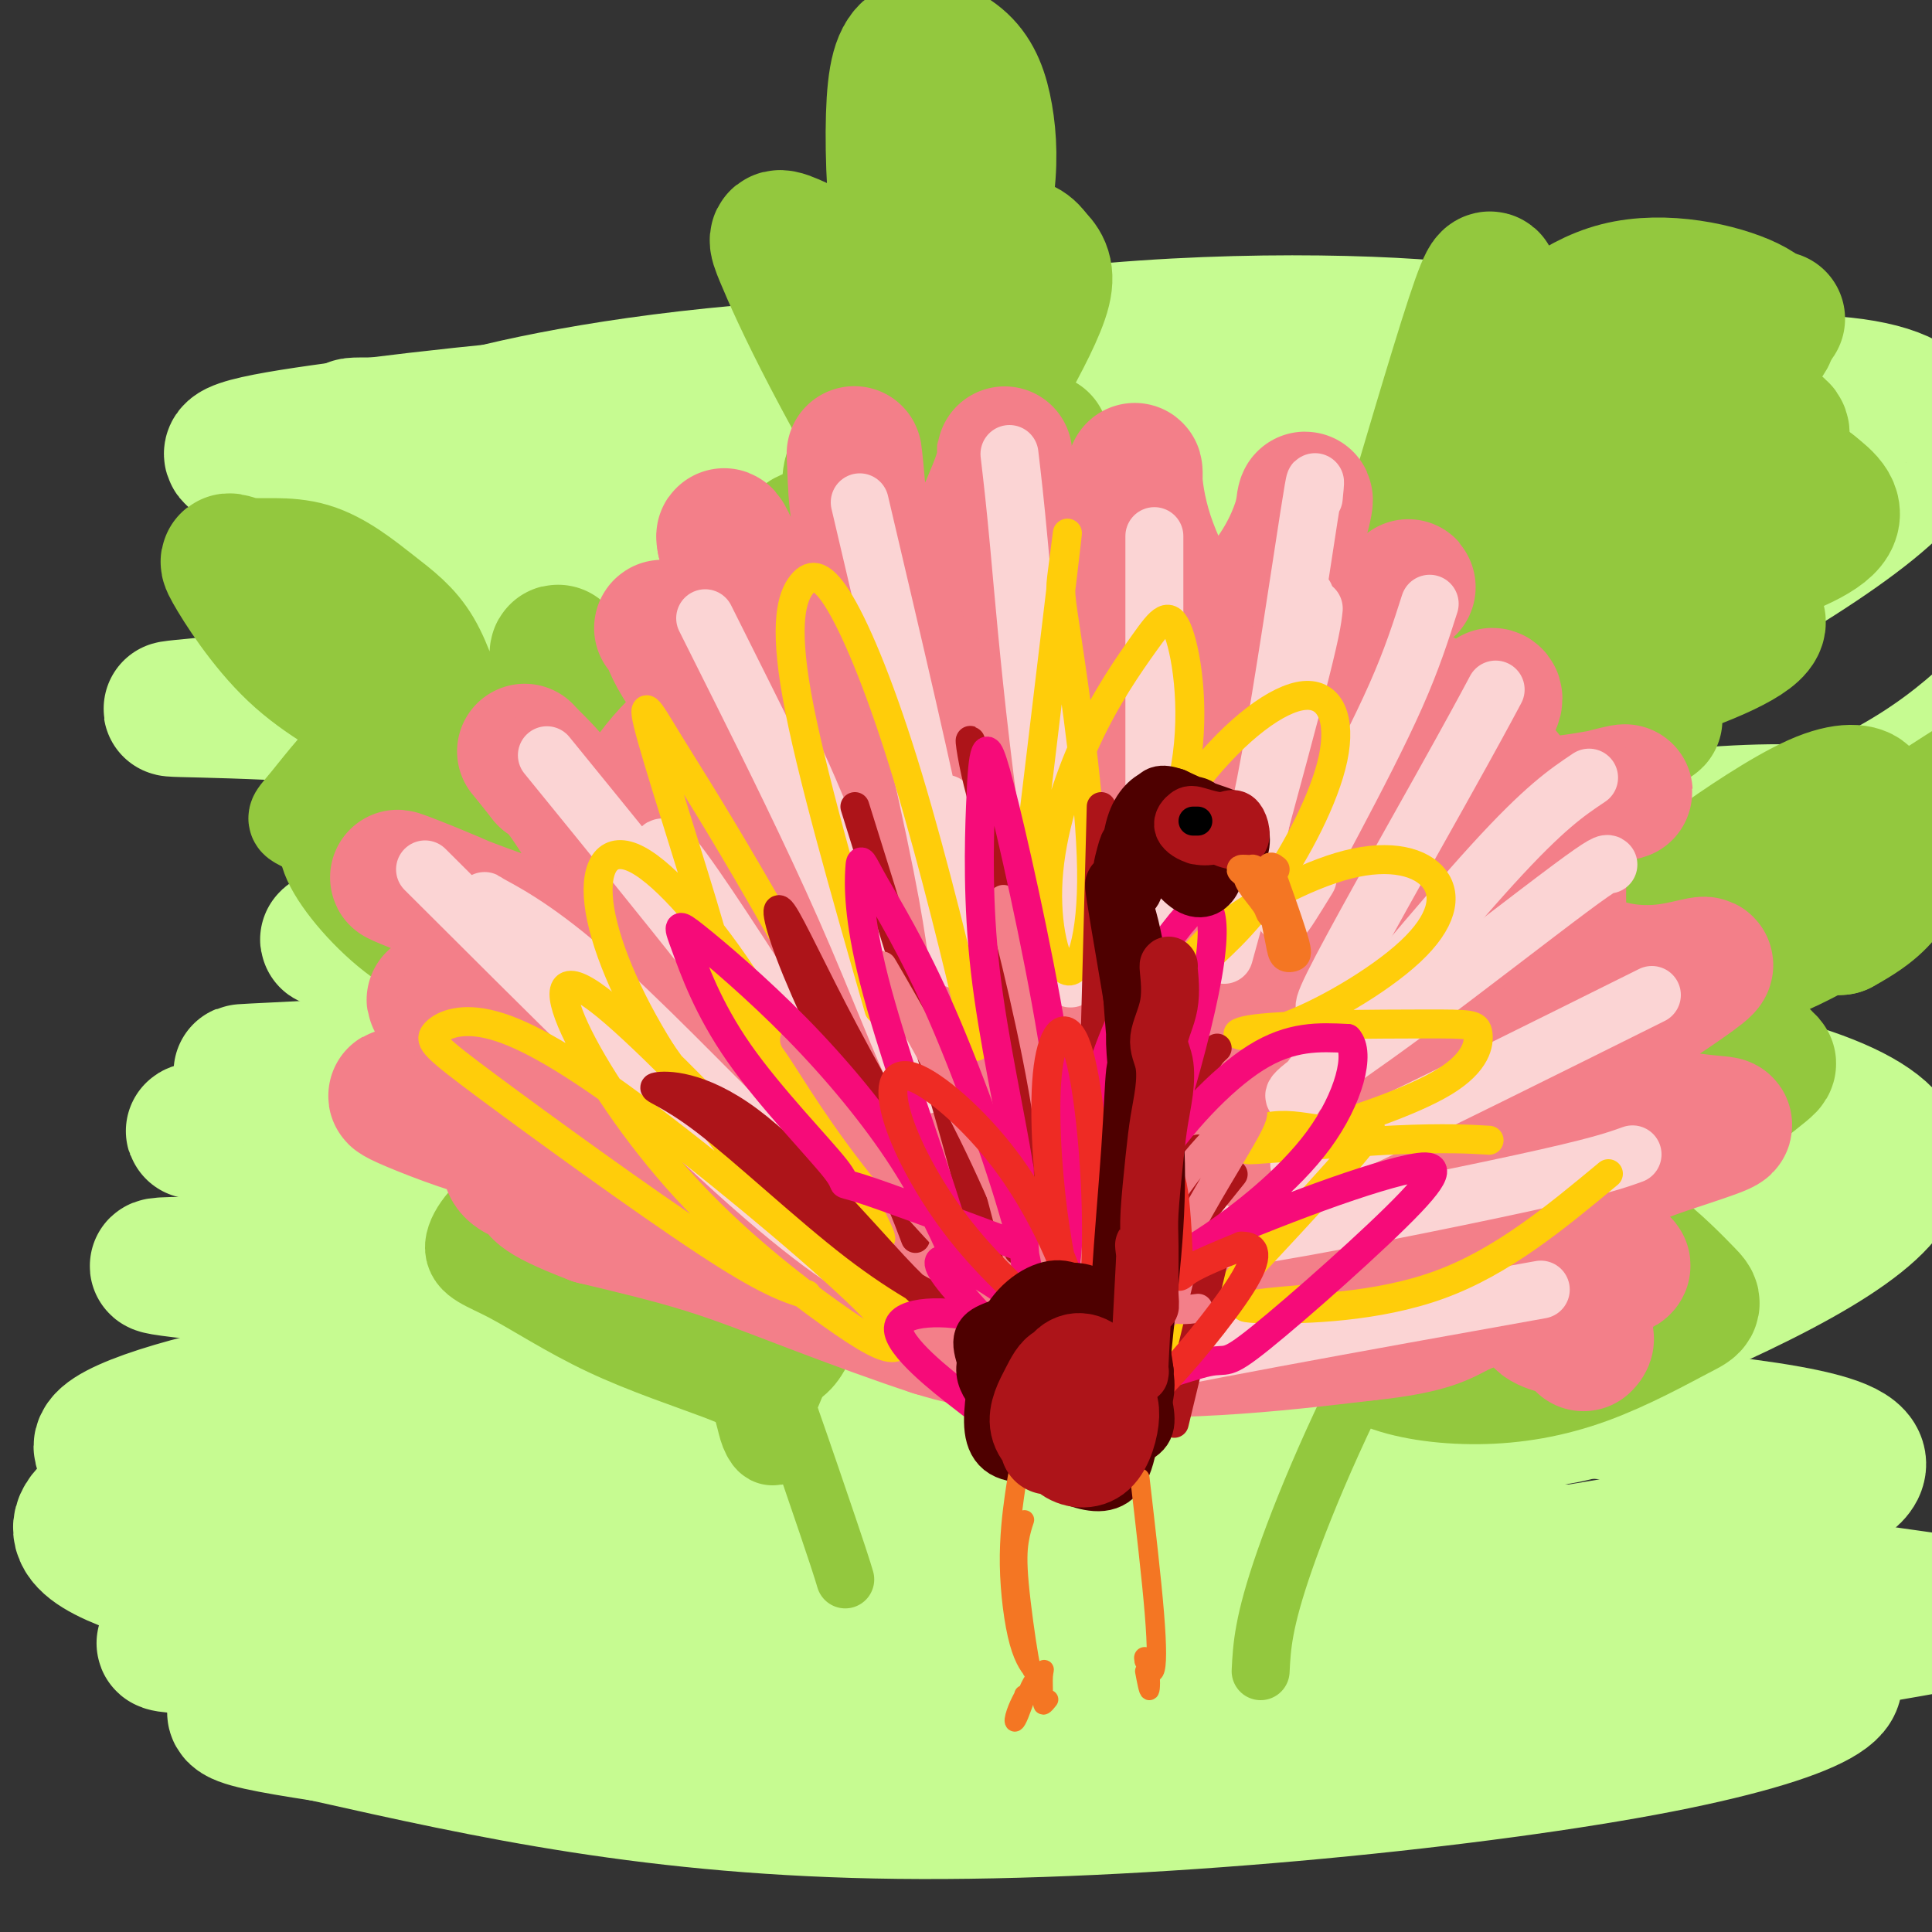 <svg viewBox='0 0 400 400' version='1.1' xmlns='http://www.w3.org/2000/svg' xmlns:xlink='http://www.w3.org/1999/xlink'><rect x="0" y="0" width="400" height="400" fill="#333333" stroke="none"/><g fill='none' stroke='rgb(198,251,145)' stroke-width='28' stroke-linecap='round' stroke-linejoin='round'><path d='M97,292c20.917,1.532 41.834,3.064 78,4c36.166,0.936 87.581,1.277 118,0c30.419,-1.277 39.841,-4.173 39,-7c-0.841,-2.827 -11.945,-5.586 -50,-12c-38.055,-6.414 -103.060,-16.481 -145,-22c-41.940,-5.519 -60.813,-6.488 -57,-6c3.813,0.488 30.313,2.433 66,5c35.687,2.567 80.563,5.756 117,4c36.437,-1.756 64.437,-8.458 69,-13c4.563,-4.542 -14.310,-6.923 -56,-13c-41.690,-6.077 -106.195,-15.850 -142,-21c-35.805,-5.150 -42.909,-5.675 -39,-5c3.909,0.675 18.831,2.552 54,-2c35.169,-4.552 90.584,-15.533 127,-21c36.416,-5.467 53.833,-5.419 46,-6c-7.833,-0.581 -40.917,-1.790 -74,-3'/><path d='M248,174c-32.450,-3.186 -76.574,-9.653 -107,-13c-30.426,-3.347 -47.153,-3.576 -47,-5c0.153,-1.424 17.186,-4.043 54,-8c36.814,-3.957 93.408,-9.251 125,-13c31.592,-3.749 38.181,-5.954 38,-8c-0.181,-2.046 -7.131,-3.932 -39,-11c-31.869,-7.068 -88.657,-19.317 -126,-24c-37.343,-4.683 -55.242,-1.799 -55,-3c0.242,-1.201 18.625,-6.488 46,-10c27.375,-3.512 63.741,-5.250 100,-3c36.259,2.250 72.412,8.488 92,11c19.588,2.512 22.611,1.297 -1,2c-23.611,0.703 -73.854,3.322 -116,4c-42.146,0.678 -76.193,-0.587 -102,-2c-25.807,-1.413 -43.373,-2.975 -35,-3c8.373,-0.025 42.687,1.488 77,3'/><path d='M152,91c33.470,2.098 78.644,5.842 117,9c38.356,3.158 69.894,5.728 79,8c9.106,2.272 -4.221,4.246 -44,9c-39.779,4.754 -106.009,12.288 -158,18c-51.991,5.712 -89.743,9.602 -104,11c-14.257,1.398 -5.018,0.305 24,2c29.018,1.695 77.816,6.177 125,9c47.184,2.823 92.754,3.985 121,7c28.246,3.015 39.167,7.881 32,15c-7.167,7.119 -32.422,16.491 -81,24c-48.578,7.509 -120.479,13.156 -163,16c-42.521,2.844 -55.662,2.883 -48,3c7.662,0.117 36.126,0.310 73,4c36.874,3.690 82.158,10.878 132,13c49.842,2.122 104.240,-0.822 121,1c16.760,1.822 -4.120,8.411 -25,15'/><path d='M353,255c-23.183,4.192 -68.642,7.172 -127,8c-58.358,0.828 -129.616,-0.496 -165,-1c-35.384,-0.504 -34.893,-0.189 -14,2c20.893,2.189 62.187,6.252 108,11c45.813,4.748 96.146,10.180 139,14c42.854,3.820 78.230,6.026 88,11c9.770,4.974 -6.065,12.716 -48,20c-41.935,7.284 -109.970,14.110 -163,17c-53.030,2.890 -91.054,1.844 -114,2c-22.946,0.156 -30.814,1.516 -14,2c16.814,0.484 58.310,0.094 103,1c44.690,0.906 92.574,3.107 135,3c42.426,-0.107 79.392,-2.524 93,0c13.608,2.524 3.856,9.987 -34,17c-37.856,7.013 -103.816,13.575 -154,13c-50.184,-0.575 -84.592,-8.288 -119,-16'/><path d='M67,359c-23.636,-3.612 -23.227,-4.643 -6,-9c17.227,-4.357 51.272,-12.042 90,-20c38.728,-7.958 82.140,-16.191 112,-26c29.860,-9.809 46.170,-21.196 39,-31c-7.170,-9.804 -37.819,-18.026 -83,-25c-45.181,-6.974 -104.894,-12.701 -140,-14c-35.106,-1.299 -45.604,1.830 -35,-1c10.604,-2.830 42.310,-11.618 75,-17c32.690,-5.382 66.362,-7.357 84,-10c17.638,-2.643 19.240,-5.955 5,-8c-14.240,-2.045 -44.321,-2.824 -72,-3c-27.679,-0.176 -52.955,0.251 -63,0c-10.045,-0.251 -4.857,-1.181 11,-2c15.857,-0.819 42.385,-1.528 73,-8c30.615,-6.472 65.319,-18.706 73,-25c7.681,-6.294 -11.659,-6.647 -31,-7'/><path d='M199,153c-22.742,2.791 -64.096,13.268 -90,20c-25.904,6.732 -36.356,9.719 -32,11c4.356,1.281 23.522,0.854 46,-4c22.478,-4.854 48.270,-14.136 68,-23c19.730,-8.864 33.398,-17.309 30,-24c-3.398,-6.691 -23.863,-11.627 -45,-14c-21.137,-2.373 -42.946,-2.184 -62,-2c-19.054,0.184 -35.352,0.363 -39,2c-3.648,1.637 5.354,4.734 26,3c20.646,-1.734 52.936,-8.298 71,-12c18.064,-3.702 21.902,-4.544 13,-5c-8.902,-0.456 -30.546,-0.528 -51,3c-20.454,3.528 -39.720,10.657 -52,16c-12.280,5.343 -17.575,8.900 -10,11c7.575,2.100 28.022,2.743 47,3c18.978,0.257 36.489,0.129 54,0'/><path d='M173,138c17.585,3.267 11.048,9.936 0,19c-11.048,9.064 -26.608,20.524 -48,36c-21.392,15.476 -48.617,34.970 -63,52c-14.383,17.030 -15.925,31.597 -1,38c14.925,6.403 46.316,4.643 72,1c25.684,-3.643 45.659,-9.170 50,-10c4.341,-0.830 -6.953,3.037 -28,5c-21.047,1.963 -51.846,2.024 -78,5c-26.154,2.976 -47.662,8.869 -54,13c-6.338,4.131 2.493,6.502 20,9c17.507,2.498 43.689,5.125 72,2c28.311,-3.125 58.752,-12.000 71,-15c12.248,-3.000 6.304,-0.124 -18,1c-24.304,1.124 -66.966,0.495 -98,4c-31.034,3.505 -50.438,11.144 -53,17c-2.562,5.856 11.719,9.928 26,14'/><path d='M43,329c26.331,3.487 79.157,5.204 122,1c42.843,-4.204 75.703,-14.330 92,-19c16.297,-4.670 16.032,-3.886 -4,-2c-20.032,1.886 -59.832,4.873 -91,11c-31.168,6.127 -53.705,15.395 -66,22c-12.295,6.605 -14.349,10.548 28,11c42.349,0.452 129.100,-2.585 183,-6c53.900,-3.415 74.950,-7.207 96,-11'/><path d='M397,331c8.693,1.236 17.387,2.472 0,0c-17.387,-2.472 -60.854,-8.653 -95,-12c-34.146,-3.347 -58.971,-3.859 -63,-6c-4.029,-2.141 12.736,-5.909 38,-14c25.264,-8.091 59.025,-20.505 83,-32c23.975,-11.495 38.164,-22.070 31,-31c-7.164,-8.930 -35.680,-16.213 -69,-18c-33.320,-1.787 -71.444,1.924 -87,4c-15.556,2.076 -8.544,2.519 17,-2c25.544,-4.519 69.620,-13.998 99,-23c29.380,-9.002 44.064,-17.526 42,-23c-2.064,-5.474 -20.876,-7.898 -52,-4c-31.124,3.898 -74.559,14.117 -96,22c-21.441,7.883 -20.888,13.430 6,10c26.888,-3.430 80.111,-15.837 112,-27c31.889,-11.163 42.445,-21.081 53,-31'/><path d='M350,135c8.505,-2.553 17.011,-5.105 0,0c-17.011,5.105 -59.538,17.868 -80,26c-20.462,8.132 -18.858,11.632 0,5c18.858,-6.632 54.968,-23.396 83,-39c28.032,-15.604 47.984,-30.049 46,-39c-1.984,-8.951 -25.904,-12.410 -71,-4c-45.096,8.410 -111.368,28.687 -137,37c-25.632,8.313 -10.624,4.661 7,1c17.624,-3.661 37.865,-7.330 71,-13c33.135,-5.670 79.163,-13.341 100,-17c20.837,-3.659 16.482,-3.308 -8,-3c-24.482,0.308 -69.090,0.572 -111,3c-41.910,2.428 -81.122,7.021 -117,8c-35.878,0.979 -68.421,-1.655 -80,-4c-11.579,-2.345 -2.194,-4.401 17,-7c19.194,-2.599 48.198,-5.743 85,-8c36.802,-2.257 81.401,-3.629 126,-5'/><path d='M281,76c28.807,-2.114 37.824,-4.898 25,-7c-12.824,-2.102 -47.490,-3.521 -82,0c-34.510,3.521 -68.863,11.982 -97,19c-28.137,7.018 -50.057,12.593 -48,15c2.057,2.407 28.090,1.648 60,-1c31.910,-2.648 69.698,-7.184 103,-10c33.302,-2.816 62.120,-3.912 68,-3c5.880,0.912 -11.177,3.832 -18,5c-6.823,1.168 -3.411,0.584 0,0'/></g>
<g fill='none' stroke='rgb(147,200,62)' stroke-width='12' stroke-linecap='round' stroke-linejoin='round'><path d='M261,346c0.250,-5.048 0.500,-10.095 5,-23c4.500,-12.905 13.250,-33.667 26,-56c12.750,-22.333 29.500,-46.238 52,-67c22.500,-20.762 50.750,-38.381 79,-56'/><path d='M175,327c-0.628,-2.115 -1.257,-4.230 -7,-21c-5.743,-16.770 -16.601,-48.196 -29,-76c-12.399,-27.804 -26.338,-51.986 -42,-68c-15.662,-16.014 -33.046,-23.861 -40,-27c-6.954,-3.139 -3.477,-1.569 0,0'/><path d='M217,249c-6.506,-31.667 -13.012,-63.333 -16,-90c-2.988,-26.667 -2.458,-48.333 -2,-70c0.458,-21.667 0.845,-43.333 1,-52c0.155,-8.667 0.077,-4.333 0,0'/><path d='M252,234c8.655,-22.435 17.310,-44.869 31,-66c13.690,-21.131 32.417,-40.958 48,-53c15.583,-12.042 28.024,-16.298 33,-18c4.976,-1.702 2.488,-0.851 0,0'/></g>
<g fill='none' stroke='rgb(147,200,62)' stroke-width='20' stroke-linecap='round' stroke-linejoin='round'><path d='M162,283c0.000,0.000 0.000,0.000 0,0c0.000,0.000 0.000,0.000 0,0'/><path d='M162,283c-1.265,3.060 -2.530,6.120 -3,7c-0.470,0.880 -0.145,-0.421 0,-1c0.145,-0.579 0.110,-0.435 -1,-1c-1.110,-0.565 -3.293,-1.840 -9,-4c-5.707,-2.160 -14.936,-5.204 -23,-9c-8.064,-3.796 -14.963,-8.345 -20,-11c-5.037,-2.655 -8.211,-3.416 -8,-6c0.211,-2.584 3.807,-6.993 8,-9c4.193,-2.007 8.982,-1.614 13,-2c4.018,-0.386 7.265,-1.553 9,-2c1.735,-0.447 1.957,-0.175 0,-1c-1.957,-0.825 -6.093,-2.749 -11,-5c-4.907,-2.251 -10.583,-4.830 -16,-7c-5.417,-2.170 -10.574,-3.930 -12,-6c-1.426,-2.070 0.878,-4.448 4,-7c3.122,-2.552 7.061,-5.276 11,-8'/><path d='M104,211c4.511,-3.264 8.289,-3.923 8,-5c-0.289,-1.077 -4.645,-2.570 -10,-4c-5.355,-1.430 -11.711,-2.797 -18,-7c-6.289,-4.203 -12.513,-11.243 -15,-16c-2.487,-4.757 -1.238,-7.230 1,-9c2.238,-1.770 5.464,-2.836 8,-4c2.536,-1.164 4.382,-2.425 6,-2c1.618,0.425 3.009,2.535 6,6c2.991,3.465 7.583,8.284 16,22c8.417,13.716 20.660,36.328 30,54c9.340,17.672 15.777,30.402 19,38c3.223,7.598 3.231,10.064 4,12c0.769,1.936 2.299,3.344 0,-4c-2.299,-7.344 -8.427,-23.439 -16,-42c-7.573,-18.561 -16.592,-39.589 -23,-52c-6.408,-12.411 -10.204,-16.206 -14,-20'/><path d='M106,178c-2.442,-4.210 -1.546,-4.736 0,-1c1.546,3.736 3.742,11.733 8,24c4.258,12.267 10.578,28.804 15,39c4.422,10.196 6.947,14.050 8,15c1.053,0.950 0.634,-1.006 -4,-9c-4.634,-7.994 -13.483,-22.027 -18,-30c-4.517,-7.973 -4.704,-9.885 -5,-9c-0.296,0.885 -0.703,4.569 4,14c4.703,9.431 14.514,24.611 20,33c5.486,8.389 6.645,9.988 7,11c0.355,1.012 -0.095,1.438 -2,-1c-1.905,-2.438 -5.265,-7.739 -8,-11c-2.735,-3.261 -4.847,-4.482 -6,-6c-1.153,-1.518 -1.349,-3.332 -1,-1c0.349,2.332 1.243,8.809 2,14c0.757,5.191 1.379,9.095 2,13'/><path d='M128,273c0.690,2.165 0.914,-5.421 0,-16c-0.914,-10.579 -2.968,-24.150 -5,-34c-2.032,-9.850 -4.044,-15.979 -6,-21c-1.956,-5.021 -3.858,-8.933 -7,-12c-3.142,-3.067 -7.526,-5.288 -12,-7c-4.474,-1.712 -9.040,-2.917 -12,-4c-2.960,-1.083 -4.316,-2.046 -7,-3c-2.684,-0.954 -6.697,-1.899 -10,-3c-3.303,-1.101 -5.896,-2.358 -7,-3c-1.104,-0.642 -0.719,-0.669 2,-4c2.719,-3.331 7.771,-9.966 12,-13c4.229,-3.034 7.636,-2.468 12,1c4.364,3.468 9.685,9.837 13,16c3.315,6.163 4.623,12.121 5,13c0.377,0.879 -0.178,-3.320 0,-10c0.178,-6.680 1.089,-15.840 2,-25'/><path d='M108,148c1.204,-7.836 3.214,-9.927 7,-10c3.786,-0.073 9.348,1.872 14,5c4.652,3.128 8.394,7.437 10,18c1.606,10.563 1.075,27.379 0,36c-1.075,8.621 -2.693,9.048 -4,8c-1.307,-1.048 -2.303,-3.572 0,-10c2.303,-6.428 7.904,-16.760 14,-21c6.096,-4.240 12.686,-2.388 16,5c3.314,7.388 3.353,20.313 1,34c-2.353,13.687 -7.098,28.137 -11,36c-3.902,7.863 -6.961,9.140 -6,5c0.961,-4.140 5.943,-13.698 10,-18c4.057,-4.302 7.191,-3.349 9,5c1.809,8.349 2.295,24.094 0,33c-2.295,8.906 -7.370,10.973 -12,5c-4.630,-5.973 -8.815,-19.987 -13,-34'/><path d='M143,245c-4.259,-16.583 -8.405,-41.040 -11,-55c-2.595,-13.960 -3.637,-17.424 -5,-21c-1.363,-3.576 -3.046,-7.263 -3,-5c0.046,2.263 1.820,10.476 4,19c2.180,8.524 4.767,17.360 6,20c1.233,2.640 1.111,-0.915 1,-6c-0.111,-5.085 -0.211,-11.699 -1,-21c-0.789,-9.301 -2.265,-21.289 -3,-23c-0.735,-1.711 -0.727,6.855 3,22c3.727,15.145 11.174,36.870 16,48c4.826,11.130 7.032,11.665 9,10c1.968,-1.665 3.699,-5.529 4,-11c0.301,-5.471 -0.826,-12.549 -1,-19c-0.174,-6.451 0.607,-12.275 1,-12c0.393,0.275 0.398,6.650 0,14c-0.398,7.350 -1.199,15.675 -2,24'/><path d='M161,229c-0.760,8.192 -1.660,9.673 -3,7c-1.340,-2.673 -3.119,-9.498 -4,-16c-0.881,-6.502 -0.865,-12.681 -1,-15c-0.135,-2.319 -0.421,-0.778 0,-1c0.421,-0.222 1.549,-2.206 2,-3c0.451,-0.794 0.226,-0.397 0,0'/></g>
<g fill='none' stroke='rgb(147,200,62)' stroke-width='28' stroke-linecap='round' stroke-linejoin='round'><path d='M203,187c10.821,-17.858 21.642,-35.716 27,-46c5.358,-10.284 5.254,-12.996 4,-15c-1.254,-2.004 -3.657,-3.302 -7,-4c-3.343,-0.698 -7.625,-0.797 -11,0c-3.375,0.797 -5.842,2.491 -7,3c-1.158,0.509 -1.005,-0.167 -1,-2c0.005,-1.833 -0.138,-4.823 0,-7c0.138,-2.177 0.556,-3.540 2,-8c1.444,-4.460 3.915,-12.018 5,-15c1.085,-2.982 0.786,-1.390 -1,-1c-1.786,0.390 -5.057,-0.422 -8,0c-2.943,0.422 -5.556,2.077 -7,3c-1.444,0.923 -1.717,1.113 0,-2c1.717,-3.113 5.424,-9.531 9,-16c3.576,-6.469 7.022,-12.991 8,-17c0.978,-4.009 -0.511,-5.504 -2,-7'/><path d='M214,53c-1.143,-1.806 -3.001,-2.821 -6,-2c-2.999,0.821 -7.139,3.477 -9,6c-1.861,2.523 -1.443,4.914 0,2c1.443,-2.914 3.909,-11.131 5,-18c1.091,-6.869 0.805,-12.388 0,-17c-0.805,-4.612 -2.131,-8.316 -5,-11c-2.869,-2.684 -7.281,-4.346 -10,-3c-2.719,1.346 -3.745,5.702 -4,14c-0.255,8.298 0.261,20.537 2,29c1.739,8.463 4.702,13.149 6,15c1.298,1.851 0.929,0.868 -1,-1c-1.929,-1.868 -5.420,-4.619 -11,-8c-5.580,-3.381 -13.248,-7.391 -17,-9c-3.752,-1.609 -3.587,-0.818 -2,3c1.587,3.818 4.596,10.662 10,21c5.404,10.338 13.202,24.169 21,38'/><path d='M193,112c7.319,11.051 10.116,9.177 10,8c-0.116,-1.177 -3.144,-1.658 -8,-3c-4.856,-1.342 -11.539,-3.544 -17,-5c-5.461,-1.456 -9.699,-2.164 -12,0c-2.301,2.164 -2.664,7.202 2,17c4.664,9.798 14.355,24.355 21,32c6.645,7.645 10.243,8.376 12,9c1.757,0.624 1.674,1.139 -2,-2c-3.674,-3.139 -10.939,-9.932 -14,-10c-3.061,-0.068 -1.919,6.591 1,13c2.919,6.409 7.615,12.570 11,14c3.385,1.430 5.460,-1.871 7,-10c1.540,-8.129 2.547,-21.086 3,-37c0.453,-15.914 0.353,-34.785 -1,-47c-1.353,-12.215 -3.958,-17.776 -5,-16c-1.042,1.776 -0.521,10.888 0,20'/><path d='M201,95c0.091,10.389 0.319,26.360 1,36c0.681,9.640 1.816,12.948 2,13c0.184,0.052 -0.582,-3.154 -4,-10c-3.418,-6.846 -9.487,-17.333 -14,-25c-4.513,-7.667 -7.472,-12.516 -9,-12c-1.528,0.516 -1.627,6.396 1,14c2.627,7.604 7.980,16.931 13,24c5.020,7.069 9.707,11.880 11,13c1.293,1.120 -0.808,-1.452 -4,-4c-3.192,-2.548 -7.475,-5.070 -8,-6c-0.525,-0.930 2.707,-0.266 4,0c1.293,0.266 0.646,0.133 0,0'/><path d='M286,152c-0.633,4.053 -1.266,8.106 0,0c1.266,-8.106 4.433,-28.372 5,-35c0.567,-6.628 -1.464,0.381 1,-8c2.464,-8.381 9.423,-32.150 13,-43c3.577,-10.850 3.772,-8.779 4,-6c0.228,2.779 0.490,6.266 0,16c-0.490,9.734 -1.731,25.717 -3,37c-1.269,11.283 -2.565,17.868 -3,19c-0.435,1.132 -0.010,-3.188 3,-13c3.010,-9.812 8.603,-25.116 13,-33c4.397,-7.884 7.598,-8.349 9,-8c1.402,0.349 1.007,1.510 0,9c-1.007,7.490 -2.624,21.307 -3,28c-0.376,6.693 0.490,6.260 7,-2c6.510,-8.260 18.662,-24.348 26,-34c7.338,-9.652 9.860,-12.868 10,-13c0.140,-0.132 -2.103,2.819 -10,10c-7.897,7.181 -21.449,18.590 -35,30'/><path d='M323,106c-15.370,14.541 -31.294,30.894 -40,40c-8.706,9.106 -10.193,10.966 -9,11c1.193,0.034 5.066,-1.758 16,-3c10.934,-1.242 28.927,-1.935 40,-3c11.073,-1.065 15.224,-2.502 11,-2c-4.224,0.502 -16.823,2.942 -28,4c-11.177,1.058 -20.933,0.733 -26,1c-5.067,0.267 -5.444,1.126 5,-1c10.444,-2.126 31.708,-7.238 47,-12c15.292,-4.762 24.613,-9.175 25,-12c0.387,-2.825 -8.161,-4.063 -19,-5c-10.839,-0.937 -23.971,-1.574 -29,-2c-5.029,-0.426 -1.956,-0.640 6,-1c7.956,-0.360 20.796,-0.866 32,-3c11.204,-2.134 20.773,-5.895 24,-9c3.227,-3.105 0.114,-5.552 -3,-8'/><path d='M375,101c-2.718,-1.839 -8.014,-2.437 -11,-2c-2.986,0.437 -3.661,1.908 -3,3c0.661,1.092 2.657,1.804 4,0c1.343,-1.804 2.032,-6.123 3,-9c0.968,-2.877 2.213,-4.310 -2,-5c-4.213,-0.690 -13.886,-0.636 -19,0c-5.114,0.636 -5.669,1.852 -5,1c0.669,-0.852 2.562,-3.774 7,-7c4.438,-3.226 11.421,-6.757 15,-10c3.579,-3.243 3.753,-6.199 -2,-9c-5.753,-2.801 -17.434,-5.446 -27,-3c-9.566,2.446 -17.019,9.985 -20,13c-2.981,3.015 -1.491,1.508 0,0'/><path d='M280,277c-0.307,-1.405 -0.613,-2.810 -1,-9c-0.387,-6.190 -0.853,-17.165 -1,-23c-0.147,-5.835 0.025,-6.529 0,-10c-0.025,-3.471 -0.247,-9.720 1,-16c1.247,-6.280 3.963,-12.593 6,-16c2.037,-3.407 3.397,-3.908 4,-4c0.603,-0.092 0.450,0.226 1,6c0.550,5.774 1.803,17.004 2,24c0.197,6.996 -0.661,9.759 0,9c0.661,-0.759 2.839,-5.039 5,-12c2.161,-6.961 4.303,-16.602 9,-25c4.697,-8.398 11.950,-15.555 16,-18c4.050,-2.445 4.897,-0.180 5,4c0.103,4.180 -0.540,10.275 -2,16c-1.460,5.725 -3.739,11.080 -4,11c-0.261,-0.080 1.497,-5.594 3,-9c1.503,-3.406 2.752,-4.703 4,-6'/><path d='M328,199c0.446,0.590 -1.940,9.564 -6,17c-4.060,7.436 -9.794,13.332 -17,21c-7.206,7.668 -15.884,17.108 -21,23c-5.116,5.892 -6.670,8.238 -7,10c-0.330,1.762 0.563,2.941 2,5c1.437,2.059 3.419,4.997 8,7c4.581,2.003 11.762,3.070 19,3c7.238,-0.070 14.535,-1.276 22,-4c7.465,-2.724 15.100,-6.964 19,-9c3.900,-2.036 4.065,-1.866 2,-4c-2.065,-2.134 -6.359,-6.571 -11,-10c-4.641,-3.429 -9.630,-5.850 -15,-7c-5.370,-1.150 -11.120,-1.030 -14,-1c-2.880,0.030 -2.891,-0.030 -2,0c0.891,0.030 2.683,0.152 7,-1c4.317,-1.152 11.158,-3.576 18,-6'/><path d='M332,243c6.037,-2.211 9.630,-4.239 15,-8c5.370,-3.761 12.517,-9.257 16,-12c3.483,-2.743 3.301,-2.734 3,-3c-0.301,-0.266 -0.722,-0.806 -1,-1c-0.278,-0.194 -0.411,-0.041 -2,0c-1.589,0.041 -4.632,-0.028 -6,0c-1.368,0.028 -1.061,0.155 -1,0c0.061,-0.155 -0.125,-0.591 -1,-1c-0.875,-0.409 -2.441,-0.790 -5,-1c-2.559,-0.210 -6.111,-0.250 -9,0c-2.889,0.250 -5.115,0.789 -6,1c-0.885,0.211 -0.431,0.095 0,0c0.431,-0.095 0.837,-0.170 1,0c0.163,0.170 0.081,0.585 0,1'/><path d='M336,219c-4.634,0.149 -1.220,1.023 -4,8c-2.780,6.977 -11.753,20.057 -17,28c-5.247,7.943 -6.768,10.748 -7,12c-0.232,1.252 0.826,0.950 3,-1c2.174,-1.950 5.464,-5.547 8,-8c2.536,-2.453 4.319,-3.762 3,-5c-1.319,-1.238 -5.740,-2.404 -11,-2c-5.260,0.404 -11.359,2.378 -14,3c-2.641,0.622 -1.824,-0.107 0,-3c1.824,-2.893 4.655,-7.948 13,-16c8.345,-8.052 22.206,-19.099 33,-26c10.794,-6.901 18.522,-9.654 24,-12c5.478,-2.346 8.706,-4.286 10,-5c1.294,-0.714 0.656,-0.204 1,0c0.344,0.204 1.672,0.102 3,0'/><path d='M381,192c7.822,-4.244 8.378,-6.356 11,-9c2.622,-2.644 7.311,-5.822 12,-9'/><path d='M394,170c2.033,-0.363 4.066,-0.727 0,0c-4.066,0.727 -14.231,2.543 -22,5c-7.769,2.457 -13.141,5.553 -16,8c-2.859,2.447 -3.205,4.245 -1,4c2.205,-0.245 6.960,-2.533 12,-6c5.040,-3.467 10.366,-8.113 14,-11c3.634,-2.887 5.576,-4.017 5,-5c-0.576,-0.983 -3.670,-1.820 -10,1c-6.330,2.820 -15.897,9.298 -21,13c-5.103,3.702 -5.744,4.629 -6,5c-0.256,0.371 -0.128,0.185 0,0'/><path d='M150,199c-1.660,-10.034 -3.320,-20.069 -4,-26c-0.680,-5.931 -0.380,-7.760 0,-9c0.380,-1.240 0.841,-1.891 0,0c-0.841,1.891 -2.982,6.325 -5,11c-2.018,4.675 -3.913,9.590 -5,11c-1.087,1.410 -1.366,-0.685 -2,-3c-0.634,-2.315 -1.622,-4.848 -3,-6c-1.378,-1.152 -3.146,-0.921 -5,-2c-1.854,-1.079 -3.793,-3.467 -6,-5c-2.207,-1.533 -4.682,-2.211 -8,-4c-3.318,-1.789 -7.477,-4.689 -11,-7c-3.523,-2.311 -6.408,-4.032 -8,-5c-1.592,-0.968 -1.890,-1.184 -2,-1c-0.110,0.184 -0.031,0.767 0,0c0.031,-0.767 0.016,-2.883 0,-5'/><path d='M91,148c-1.057,-3.455 -2.698,-9.094 -5,-13c-2.302,-3.906 -5.263,-6.079 -9,-9c-3.737,-2.921 -8.248,-6.589 -13,-8c-4.752,-1.411 -9.744,-0.564 -13,-1c-3.256,-0.436 -4.775,-2.156 -3,1c1.775,3.156 6.845,11.187 13,17c6.155,5.813 13.396,9.407 21,14c7.604,4.593 15.572,10.184 23,14c7.428,3.816 14.316,5.858 18,6c3.684,0.142 4.165,-1.616 3,-5c-1.165,-3.384 -3.976,-8.394 -6,-14c-2.024,-5.606 -3.261,-11.809 -4,-14c-0.739,-2.191 -0.982,-0.371 0,3c0.982,3.371 3.187,8.292 6,14c2.813,5.708 6.232,12.202 10,16c3.768,3.798 7.884,4.899 12,6'/><path d='M144,175c2.000,1.000 1.000,0.500 0,0'/></g>
<g fill='none' stroke='rgb(243,127,137)' stroke-width='28' stroke-linecap='round' stroke-linejoin='round'><path d='M214,277c-6.021,-10.040 -12.042,-20.079 -15,-26c-2.958,-5.921 -2.855,-7.723 -5,-14c-2.145,-6.277 -6.540,-17.030 -9,-23c-2.460,-5.970 -2.987,-7.159 -4,-11c-1.013,-3.841 -2.514,-10.336 -4,-15c-1.486,-4.664 -2.959,-7.499 -4,-10c-1.041,-2.501 -1.652,-4.668 -2,-7c-0.348,-2.332 -0.433,-4.830 -1,-7c-0.567,-2.170 -1.618,-4.014 -2,-6c-0.382,-1.986 -0.097,-4.116 0,-6c0.097,-1.884 0.004,-3.522 0,-6c-0.004,-2.478 0.079,-5.797 0,-8c-0.079,-2.203 -0.320,-3.292 0,-6c0.320,-2.708 1.202,-7.037 2,-9c0.798,-1.963 1.514,-1.561 2,-2c0.486,-0.439 0.743,-1.720 1,-3'/><path d='M173,118c1.266,-2.386 1.932,-1.350 2,-1c0.068,0.350 -0.463,0.015 0,0c0.463,-0.015 1.921,0.289 3,1c1.079,0.711 1.780,1.827 3,3c1.220,1.173 2.957,2.403 5,4c2.043,1.597 4.390,3.562 6,5c1.610,1.438 2.484,2.351 4,4c1.516,1.649 3.674,4.036 5,6c1.326,1.964 1.819,3.506 3,7c1.181,3.494 3.049,8.941 4,12c0.951,3.059 0.986,3.731 1,4c0.014,0.269 0.007,0.134 0,0'/><path d='M221,266c-5.711,-9.590 -11.421,-19.179 -15,-26c-3.579,-6.821 -5.025,-10.872 -7,-17c-1.975,-6.128 -4.479,-14.331 -6,-20c-1.521,-5.669 -2.060,-8.804 -3,-13c-0.940,-4.196 -2.280,-9.454 -3,-13c-0.720,-3.546 -0.819,-5.380 -1,-8c-0.181,-2.620 -0.443,-6.028 -1,-8c-0.557,-1.972 -1.408,-2.510 -2,-4c-0.592,-1.490 -0.923,-3.934 -1,-6c-0.077,-2.066 0.102,-3.755 0,-5c-0.102,-1.245 -0.483,-2.045 0,-3c0.483,-0.955 1.831,-2.065 3,-3c1.169,-0.935 2.159,-1.694 3,-2c0.841,-0.306 1.534,-0.159 3,1c1.466,1.159 3.705,3.331 6,8c2.295,4.669 4.648,11.834 7,19'/><path d='M204,166c1.774,5.631 2.710,10.207 4,18c1.290,7.793 2.934,18.803 4,27c1.066,8.197 1.556,13.581 2,21c0.444,7.419 0.844,16.875 1,23c0.156,6.125 0.070,8.920 0,10c-0.070,1.080 -0.123,0.443 0,0c0.123,-0.443 0.421,-0.694 0,-2c-0.421,-1.306 -1.563,-3.668 -2,-5c-0.437,-1.332 -0.170,-1.634 0,-2c0.170,-0.366 0.242,-0.798 0,-1c-0.242,-0.202 -0.797,-0.176 -1,0c-0.203,0.176 -0.054,0.501 0,1c0.054,0.499 0.015,1.173 0,3c-0.015,1.827 -0.004,4.808 0,7c0.004,2.192 0.002,3.596 0,5'/><path d='M212,271c-0.183,2.920 -0.139,2.221 0,2c0.139,-0.221 0.373,0.037 0,0c-0.373,-0.037 -1.355,-0.367 -3,-2c-1.645,-1.633 -3.954,-4.568 -10,-9c-6.046,-4.432 -15.830,-10.359 -23,-16c-7.170,-5.641 -11.728,-10.995 -17,-16c-5.272,-5.005 -11.260,-9.661 -15,-14c-3.740,-4.339 -5.231,-8.361 -7,-12c-1.769,-3.639 -3.814,-6.896 -5,-9c-1.186,-2.104 -1.513,-3.055 -2,-5c-0.487,-1.945 -1.135,-4.883 -2,-7c-0.865,-2.117 -1.947,-3.413 -1,-7c0.947,-3.587 3.924,-9.467 7,-14c3.076,-4.533 6.251,-7.720 10,-11c3.749,-3.280 8.071,-6.651 13,-10c4.929,-3.349 10.464,-6.674 16,-10'/><path d='M173,131c8.261,-5.244 9.414,-2.854 16,-3c6.586,-0.146 18.605,-2.827 28,-4c9.395,-1.173 16.166,-0.836 27,2c10.834,2.836 25.730,8.172 36,12c10.270,3.828 15.915,6.148 23,13c7.085,6.852 15.610,18.237 19,23c3.390,4.763 1.644,2.903 1,6c-0.644,3.097 -0.187,11.151 0,16c0.187,4.849 0.103,6.492 0,7c-0.103,0.508 -0.226,-0.120 -1,0c-0.774,0.120 -2.200,0.989 -4,2c-1.800,1.011 -3.974,2.163 -10,6c-6.026,3.837 -15.904,10.358 -24,16c-8.096,5.642 -14.410,10.404 -25,17c-10.590,6.596 -25.454,15.028 -33,19c-7.546,3.972 -7.773,3.486 -8,3'/><path d='M218,266c-16.023,9.505 -3.580,1.766 -2,-4c1.580,-5.766 -7.704,-9.559 -15,-15c-7.296,-5.441 -12.605,-12.530 -20,-21c-7.395,-8.470 -16.877,-18.321 -22,-23c-5.123,-4.679 -5.887,-4.185 -7,-7c-1.113,-2.815 -2.573,-8.938 -4,-12c-1.427,-3.062 -2.819,-3.064 -2,-6c0.819,-2.936 3.849,-8.806 8,-14c4.151,-5.194 9.422,-9.710 14,-12c4.578,-2.290 8.465,-2.353 12,4c3.535,6.353 6.720,19.121 8,27c1.280,7.879 0.655,10.868 -3,12c-3.655,1.132 -10.341,0.406 -13,-5c-2.659,-5.406 -1.293,-15.494 9,-26c10.293,-10.506 29.512,-21.430 45,-25c15.488,-3.570 27.244,0.215 39,4'/><path d='M265,143c9.209,9.887 12.732,32.606 8,51c-4.732,18.394 -17.718,32.465 -30,43c-12.282,10.535 -23.858,17.535 -30,12c-6.142,-5.535 -6.849,-23.607 -2,-40c4.849,-16.393 15.253,-31.109 26,-43c10.747,-11.891 21.836,-20.957 26,-22c4.164,-1.043 1.403,5.937 -6,22c-7.403,16.063 -19.448,41.208 -26,55c-6.552,13.792 -7.611,16.230 -7,13c0.611,-3.230 2.890,-12.129 6,-24c3.110,-11.871 7.049,-26.715 13,-36c5.951,-9.285 13.912,-13.013 19,-13c5.088,0.013 7.302,3.766 6,14c-1.302,10.234 -6.120,26.948 -12,37c-5.880,10.052 -12.823,13.444 -17,11c-4.177,-2.444 -5.589,-10.722 -7,-19'/><path d='M232,204c-0.774,-12.421 0.790,-33.973 2,-45c1.210,-11.027 2.065,-11.528 2,-11c-0.065,0.528 -1.052,2.085 -3,9c-1.948,6.915 -4.858,19.187 -7,33c-2.142,13.813 -3.516,29.166 -5,40c-1.484,10.834 -3.076,17.147 -4,20c-0.924,2.853 -1.179,2.245 -2,3c-0.821,0.755 -2.210,2.872 -3,4c-0.790,1.128 -0.983,1.265 -1,2c-0.017,0.735 0.140,2.066 0,3c-0.140,0.934 -0.579,1.472 -1,3c-0.421,1.528 -0.826,4.048 -1,6c-0.174,1.952 -0.119,3.338 0,4c0.119,0.662 0.301,0.601 3,1c2.699,0.399 7.914,1.257 15,-1c7.086,-2.257 16.043,-7.628 25,-13'/><path d='M252,262c12.057,-6.480 29.700,-16.181 40,-22c10.300,-5.819 13.258,-7.755 15,-15c1.742,-7.245 2.268,-19.797 2,-28c-0.268,-8.203 -1.330,-12.057 -4,-17c-2.670,-4.943 -6.947,-10.975 -11,-14c-4.053,-3.025 -7.883,-3.044 -13,-1c-5.117,2.044 -11.523,6.150 -16,14c-4.477,7.850 -7.027,19.443 -5,27c2.027,7.557 8.631,11.076 18,7c9.369,-4.076 21.504,-15.747 28,-24c6.496,-8.253 7.355,-13.086 5,-14c-2.355,-0.914 -7.924,2.092 -14,7c-6.076,4.908 -12.660,11.718 -19,21c-6.340,9.282 -12.438,21.038 -15,26c-2.562,4.962 -1.589,3.132 -1,2c0.589,-1.132 0.795,-1.566 1,-2'/><path d='M263,229c-2.030,3.710 0.394,-0.016 0,0c-0.394,0.016 -3.607,3.774 -10,11c-6.393,7.226 -15.965,17.921 -22,24c-6.035,6.079 -8.532,7.541 -10,8c-1.468,0.459 -1.906,-0.084 -2,0c-0.094,0.084 0.158,0.797 0,1c-0.158,0.203 -0.724,-0.104 -1,0c-0.276,0.104 -0.263,0.620 -1,1c-0.737,0.380 -2.225,0.623 -3,1c-0.775,0.377 -0.837,0.887 -1,1c-0.163,0.113 -0.426,-0.169 -2,0c-1.574,0.169 -4.461,0.791 -7,1c-2.539,0.209 -4.732,0.004 -11,-2c-6.268,-2.004 -16.611,-5.809 -25,-9c-8.389,-3.191 -14.826,-5.769 -22,-8c-7.174,-2.231 -15.087,-4.116 -23,-6'/><path d='M123,252c-13.243,-5.031 -11.350,-6.110 -12,-7c-0.650,-0.890 -3.842,-1.593 -5,-3c-1.158,-1.407 -0.280,-3.520 0,-6c0.280,-2.480 -0.037,-5.327 0,-9c0.037,-3.673 0.428,-8.172 8,-15c7.572,-6.828 22.324,-15.984 30,-20c7.676,-4.016 8.274,-2.892 11,-3c2.726,-0.108 7.579,-1.450 10,-2c2.421,-0.550 2.409,-0.310 2,0c-0.409,0.310 -1.216,0.691 -3,5c-1.784,4.309 -4.544,12.547 -8,22c-3.456,9.453 -7.607,20.121 -9,25c-1.393,4.879 -0.029,3.967 -1,0c-0.971,-3.967 -4.277,-10.991 -7,-15c-2.723,-4.009 -4.861,-5.005 -7,-6'/><path d='M132,218c-2.969,-3.596 -2.891,-2.087 -3,-2c-0.109,0.087 -0.405,-1.248 0,0c0.405,1.248 1.510,5.078 6,10c4.490,4.922 12.365,10.937 20,16c7.635,5.063 15.028,9.175 26,13c10.972,3.825 25.521,7.362 34,10c8.479,2.638 10.888,4.376 12,5c1.112,0.624 0.928,0.132 1,0c0.072,-0.132 0.400,0.095 -2,0c-2.400,-0.095 -7.529,-0.512 -13,0c-5.471,0.512 -11.284,1.954 -15,3c-3.716,1.046 -5.336,1.697 -5,2c0.336,0.303 2.626,0.256 7,1c4.374,0.744 10.831,2.277 20,3c9.169,0.723 21.048,0.635 32,0c10.952,-0.635 20.976,-1.818 31,-3'/><path d='M283,276c13.511,-1.414 15.790,-3.449 19,-5c3.210,-1.551 7.351,-2.619 11,-4c3.649,-1.381 6.804,-3.076 9,-5c2.196,-1.924 3.432,-4.078 5,-6c1.568,-1.922 3.467,-3.611 1,-9c-2.467,-5.389 -9.302,-14.478 -15,-21c-5.698,-6.522 -10.261,-10.476 -13,-13c-2.739,-2.524 -3.656,-3.618 -2,-2c1.656,1.618 5.884,5.948 11,10c5.116,4.052 11.118,7.825 16,11c4.882,3.175 8.642,5.751 10,7c1.358,1.249 0.312,1.170 -1,0c-1.312,-1.170 -2.892,-3.430 -7,-6c-4.108,-2.570 -10.745,-5.448 -17,-7c-6.255,-1.552 -12.127,-1.776 -18,-2'/><path d='M292,224c-6.697,0.220 -14.440,1.770 -19,6c-4.560,4.230 -5.937,11.138 -8,19c-2.063,7.862 -4.812,16.676 -7,22c-2.188,5.324 -3.815,7.157 -1,7c2.815,-0.157 10.073,-2.306 20,-7c9.927,-4.694 22.523,-11.934 31,-17c8.477,-5.066 12.836,-7.957 15,-9c2.164,-1.043 2.134,-0.236 0,-1c-2.134,-0.764 -6.371,-3.098 -13,-5c-6.629,-1.902 -15.650,-3.373 -23,-2c-7.350,1.373 -13.030,5.589 -17,7c-3.970,1.411 -6.229,0.017 -5,1c1.229,0.983 5.946,4.341 9,9c3.054,4.659 4.444,10.617 5,13c0.556,2.383 0.278,1.192 0,0'/><path d='M128,230c-7.562,0.730 -15.124,1.461 -21,1c-5.876,-0.461 -10.065,-2.113 -14,-3c-3.935,-0.887 -7.617,-1.008 -9,-1c-1.383,0.008 -0.466,0.147 -1,0c-0.534,-0.147 -2.520,-0.579 1,1c3.520,1.579 12.547,5.169 20,7c7.453,1.831 13.332,1.904 19,1c5.668,-0.904 11.123,-2.786 14,-4c2.877,-1.214 3.174,-1.759 2,-5c-1.174,-3.241 -3.819,-9.178 -7,-14c-3.181,-4.822 -6.896,-8.530 -11,-12c-4.104,-3.470 -8.595,-6.703 -12,-8c-3.405,-1.297 -5.724,-0.657 -7,-1c-1.276,-0.343 -1.507,-1.669 0,-1c1.507,0.669 4.754,3.335 8,6'/><path d='M110,197c3.477,2.307 8.170,5.574 13,8c4.830,2.426 9.797,4.009 12,5c2.203,0.991 1.643,1.389 1,0c-0.643,-1.389 -1.367,-4.567 -3,-7c-1.633,-2.433 -4.175,-4.123 -7,-5c-2.825,-0.877 -5.934,-0.941 -7,-1c-1.066,-0.059 -0.090,-0.114 0,0c0.090,0.114 -0.707,0.396 1,3c1.707,2.604 5.918,7.531 8,10c2.082,2.469 2.035,2.481 2,3c-0.035,0.519 -0.060,1.545 -1,2c-0.940,0.455 -2.796,0.337 -7,0c-4.204,-0.337 -10.756,-0.895 -16,-2c-5.244,-1.105 -9.181,-2.759 -12,-4c-2.819,-1.241 -4.520,-2.069 -4,-2c0.520,0.069 3.260,1.034 6,2'/><path d='M96,209c3.192,0.750 8.171,1.625 13,1c4.829,-0.625 9.509,-2.749 12,-4c2.491,-1.251 2.795,-1.630 1,-3c-1.795,-1.370 -5.689,-3.731 -9,-6c-3.311,-2.269 -6.039,-4.445 -11,-7c-4.961,-2.555 -12.153,-5.489 -16,-7c-3.847,-1.511 -4.347,-1.597 -3,-1c1.347,0.597 4.542,1.879 10,4c5.458,2.121 13.180,5.081 20,7c6.820,1.919 12.739,2.799 16,3c3.261,0.201 3.866,-0.275 3,-3c-0.866,-2.725 -3.202,-7.697 -6,-13c-2.798,-5.303 -6.059,-10.937 -9,-15c-2.941,-4.063 -5.561,-6.555 -7,-8c-1.439,-1.445 -1.697,-1.841 -1,-1c0.697,0.841 2.348,2.921 4,5'/><path d='M113,161c4.406,3.255 13.922,9.391 21,12c7.078,2.609 11.718,1.690 14,2c2.282,0.310 2.204,1.849 2,0c-0.204,-1.849 -0.536,-7.086 -1,-12c-0.464,-4.914 -1.059,-9.504 -3,-15c-1.941,-5.496 -5.228,-11.899 -7,-15c-1.772,-3.101 -2.030,-2.902 -2,-3c0.030,-0.098 0.349,-0.494 1,1c0.651,1.494 1.635,4.876 5,9c3.365,4.124 9.113,8.988 12,11c2.887,2.012 2.913,1.172 3,0c0.087,-1.172 0.233,-2.676 0,-7c-0.233,-4.324 -0.846,-11.468 -2,-17c-1.154,-5.532 -2.849,-9.451 -4,-12c-1.151,-2.549 -1.757,-3.728 -2,-4c-0.243,-0.272 -0.121,0.364 0,1'/><path d='M150,112c0.650,0.626 5.275,9.692 9,15c3.725,5.308 6.549,6.859 9,8c2.451,1.141 4.527,1.873 6,0c1.473,-1.873 2.343,-6.349 3,-11c0.657,-4.651 1.102,-9.476 1,-15c-0.102,-5.524 -0.751,-11.747 -1,-14c-0.249,-2.253 -0.099,-0.535 0,2c0.099,2.535 0.146,5.889 1,11c0.854,5.111 2.516,11.981 5,17c2.484,5.019 5.790,8.187 7,10c1.210,1.813 0.324,2.270 2,-2c1.676,-4.270 5.913,-13.269 9,-20c3.087,-6.731 5.023,-11.196 6,-14c0.977,-2.804 0.994,-3.947 1,-5c0.006,-1.053 0.002,-2.015 0,1c-0.002,3.015 -0.001,10.008 0,17'/><path d='M208,112c1.618,6.099 5.663,12.348 9,16c3.337,3.652 5.965,4.708 9,2c3.035,-2.708 6.478,-9.178 8,-14c1.522,-4.822 1.124,-7.994 1,-11c-0.124,-3.006 0.028,-5.846 0,-7c-0.028,-1.154 -0.234,-0.624 0,2c0.234,2.624 0.907,7.340 3,13c2.093,5.660 5.604,12.264 8,16c2.396,3.736 3.675,4.605 7,2c3.325,-2.605 8.696,-8.684 12,-14c3.304,-5.316 4.541,-9.869 5,-12c0.459,-2.131 0.140,-1.839 0,-1c-0.140,0.839 -0.099,2.225 -2,8c-1.901,5.775 -5.743,15.939 -8,23c-2.257,7.061 -2.931,11.017 -2,12c0.931,0.983 3.465,-1.009 6,-3'/><path d='M264,144c4.466,-3.448 12.631,-10.568 18,-15c5.369,-4.432 7.943,-6.175 9,-7c1.057,-0.825 0.597,-0.731 -1,1c-1.597,1.731 -4.332,5.098 -7,10c-2.668,4.902 -5.269,11.337 -5,16c0.269,4.663 3.407,7.553 8,8c4.593,0.447 10.639,-1.548 15,-4c4.361,-2.452 7.035,-5.362 8,-7c0.965,-1.638 0.222,-2.003 0,-2c-0.222,0.003 0.079,0.373 0,1c-0.079,0.627 -0.537,1.512 -1,5c-0.463,3.488 -0.931,9.581 0,13c0.931,3.419 3.260,4.164 8,4c4.740,-0.164 11.892,-1.236 16,-2c4.108,-0.764 5.174,-1.218 4,-1c-1.174,0.218 -4.587,1.109 -8,2'/><path d='M328,166c-2.867,1.515 -6.035,4.303 -9,8c-2.965,3.697 -5.727,8.304 -4,13c1.727,4.696 7.942,9.479 14,12c6.058,2.521 11.957,2.778 17,2c5.043,-0.778 9.229,-2.590 6,0c-3.229,2.590 -13.873,9.582 -18,12c-4.127,2.418 -1.737,0.262 -2,2c-0.263,1.738 -3.179,7.370 0,11c3.179,3.630 12.452,5.256 18,6c5.548,0.744 7.371,0.604 7,1c-0.371,0.396 -2.937,1.328 -8,3c-5.063,1.672 -12.625,4.083 -17,7c-4.375,2.917 -5.565,6.338 -5,10c0.565,3.662 2.883,7.563 5,9c2.117,1.437 4.033,0.411 4,0c-0.033,-0.411 -2.017,-0.205 -4,0'/><path d='M332,262c-1.715,0.809 -4.001,2.830 -7,5c-2.999,2.170 -6.711,4.489 -6,6c0.711,1.511 5.845,2.215 8,3c2.155,0.785 1.330,1.653 1,2c-0.330,0.347 -0.165,0.174 0,0'/></g>
<g fill='none' stroke='rgb(251,212,212)' stroke-width='12' stroke-linecap='round' stroke-linejoin='round'><path d='M88,180c25.250,25.198 50.501,50.396 67,65c16.499,14.604 24.248,18.615 26,19c1.752,0.385 -2.493,-2.857 -7,-6c-4.507,-3.143 -9.277,-6.188 -21,-18c-11.723,-11.812 -30.399,-32.392 -41,-43c-10.601,-10.608 -13.128,-11.246 -11,-10c2.128,1.246 8.911,4.375 20,14c11.089,9.625 26.486,25.745 34,33c7.514,7.255 7.147,5.644 7,5c-0.147,-0.644 -0.073,-0.322 0,0'/><path d='M117,161c-3.270,-4.018 -6.540,-8.037 0,0c6.540,8.037 22.891,28.128 29,36c6.109,7.872 1.977,3.525 6,8c4.023,4.475 16.200,17.771 21,23c4.800,5.229 2.223,2.391 -1,-2c-3.223,-4.391 -7.093,-10.334 -14,-21c-6.907,-10.666 -16.851,-26.055 -20,-29c-3.149,-2.945 0.498,6.553 5,14c4.502,7.447 9.858,12.842 12,15c2.142,2.158 1.071,1.079 0,0'/><path d='M146,128c1.439,2.865 2.879,5.730 8,16c5.121,10.270 13.925,27.944 21,44c7.075,16.056 12.421,30.492 15,35c2.579,4.508 2.390,-0.914 0,-8c-2.390,-7.086 -6.981,-15.838 -12,-27c-5.019,-11.162 -10.467,-24.736 -13,-30c-2.533,-5.264 -2.152,-2.218 -2,-1c0.152,1.218 0.076,0.609 0,0'/><path d='M178,104c6.786,28.857 13.571,57.714 17,75c3.429,17.286 3.500,23.000 3,18c-0.500,-5.000 -1.571,-20.714 -2,-27c-0.429,-6.286 -0.214,-3.143 0,0'/><path d='M209,94c0.571,4.845 1.143,9.690 2,19c0.857,9.310 2.000,23.083 4,40c2.000,16.917 4.857,36.976 6,45c1.143,8.024 0.571,4.012 0,0'/><path d='M239,111c0.000,22.489 0.000,44.978 0,58c0.000,13.022 0.000,16.578 0,18c0.000,1.422 0.000,0.711 0,0'/><path d='M272,126c-0.244,2.267 -0.489,4.533 -4,18c-3.511,13.467 -10.289,38.133 -13,48c-2.711,9.867 -1.356,4.933 0,0'/><path d='M272,103c0.329,-3.306 0.658,-6.611 -1,4c-1.658,10.611 -5.302,35.140 -8,50c-2.698,14.860 -4.449,20.051 -5,23c-0.551,2.949 0.100,3.656 2,-5c1.900,-8.656 5.050,-26.677 7,-37c1.950,-10.323 2.700,-12.950 3,-14c0.300,-1.050 0.150,-0.525 0,0'/><path d='M296,125c-1.821,5.710 -3.643,11.419 -7,19c-3.357,7.581 -8.250,17.032 -13,26c-4.750,8.968 -9.356,17.453 -10,19c-0.644,1.547 2.673,-3.844 4,-6c1.327,-2.156 0.663,-1.078 0,0'/><path d='M309,144c0.571,-1.069 1.142,-2.137 0,0c-1.142,2.137 -3.997,7.480 -11,20c-7.003,12.520 -18.155,32.217 -22,40c-3.845,7.783 -0.384,3.652 1,2c1.384,-1.652 0.692,-0.826 0,0'/><path d='M329,161c-4.607,3.083 -9.214,6.167 -20,18c-10.786,11.833 -27.750,32.417 -34,40c-6.250,7.583 -1.786,2.167 0,0c1.786,-2.167 0.893,-1.083 0,0'/><path d='M333,179c-0.257,-0.287 -0.514,-0.574 -8,5c-7.486,5.574 -22.203,17.010 -33,25c-10.797,7.990 -17.676,12.536 -21,15c-3.324,2.464 -3.093,2.847 -3,3c0.093,0.153 0.046,0.077 0,0'/><path d='M342,206c-23.262,11.577 -46.524,23.155 -59,29c-12.476,5.845 -14.167,5.958 -14,6c0.167,0.042 2.190,0.012 3,0c0.810,-0.012 0.405,-0.006 0,0'/><path d='M338,239c-3.512,1.262 -7.024,2.524 -23,6c-15.976,3.476 -44.417,9.167 -57,11c-12.583,1.833 -9.310,-0.190 -8,-1c1.310,-0.810 0.655,-0.405 0,0'/><path d='M319,267c-38.667,6.933 -77.333,13.867 -95,18c-17.667,4.133 -14.333,5.467 -13,6c1.333,0.533 0.667,0.267 0,0'/></g>
<g fill='none' stroke='rgb(255,205,10)' stroke-width='6' stroke-linecap='round' stroke-linejoin='round'><path d='M167,268c-4.163,-1.326 -8.325,-2.652 -21,-11c-12.675,-8.348 -33.861,-23.719 -45,-32c-11.139,-8.281 -12.229,-9.473 -11,-11c1.229,-1.527 4.778,-3.388 11,-2c6.222,1.388 15.119,6.024 30,17c14.881,10.976 35.748,28.292 46,38c10.252,9.708 9.891,11.807 8,12c-1.891,0.193 -5.311,-1.519 -13,-7c-7.689,-5.481 -19.648,-14.732 -30,-26c-10.352,-11.268 -19.098,-24.553 -23,-33c-3.902,-8.447 -2.960,-12.055 5,-6c7.960,6.055 22.937,21.774 35,34c12.063,12.226 21.213,20.957 26,26c4.787,5.043 5.212,6.396 1,4c-4.212,-2.396 -13.061,-8.542 -22,-18c-8.939,-9.458 -17.970,-22.229 -27,-35'/><path d='M137,218c-7.306,-11.600 -12.071,-23.100 -13,-31c-0.929,-7.900 1.976,-12.198 8,-9c6.024,3.198 15.166,13.894 23,26c7.834,12.106 14.362,25.622 20,37c5.638,11.378 10.388,20.619 5,12c-5.388,-8.619 -20.915,-35.097 -27,-45c-6.085,-9.903 -2.728,-3.232 -5,-12c-2.272,-8.768 -10.172,-32.974 -13,-43c-2.828,-10.026 -0.585,-5.871 3,0c3.585,5.871 8.510,13.457 17,28c8.490,14.543 20.544,36.042 26,49c5.456,12.958 4.315,17.373 1,14c-3.315,-3.373 -8.804,-14.535 -11,-19c-2.196,-4.465 -1.098,-2.232 0,0'/><path d='M182,209c-7.141,-24.932 -14.282,-49.864 -17,-65c-2.718,-15.136 -1.012,-20.478 1,-23c2.012,-2.522 4.332,-2.226 8,4c3.668,6.226 8.684,18.380 14,36c5.316,17.620 10.931,40.705 13,50c2.069,9.295 0.591,4.798 0,3c-0.591,-1.798 -0.296,-0.899 0,0'/><path d='M211,194c-1.014,8.430 -2.029,16.859 0,0c2.029,-16.859 7.101,-59.007 9,-75c1.899,-15.993 0.626,-5.832 0,-1c-0.626,4.832 -0.603,4.336 1,15c1.603,10.664 4.787,32.487 5,47c0.213,14.513 -2.545,21.716 -5,21c-2.455,-0.716 -4.607,-9.352 -4,-19c0.607,-9.648 3.972,-20.309 8,-29c4.028,-8.691 8.719,-15.411 12,-20c3.281,-4.589 5.151,-7.047 7,-2c1.849,5.047 3.675,17.599 1,30c-2.675,12.401 -9.852,24.652 -14,31c-4.148,6.348 -5.267,6.793 -2,0c3.267,-6.793 10.920,-20.823 19,-31c8.080,-10.177 16.589,-16.501 22,-17c5.411,-0.499 7.726,4.827 6,13c-1.726,8.173 -7.493,19.192 -13,27c-5.507,7.808 -10.753,12.404 -16,17'/><path d='M247,201c-2.694,1.670 -1.429,-2.656 5,-8c6.429,-5.344 18.024,-11.705 27,-14c8.976,-2.295 15.335,-0.524 18,3c2.665,3.524 1.636,8.801 -5,15c-6.636,6.199 -18.880,13.321 -27,16c-8.120,2.679 -12.117,0.916 -5,0c7.117,-0.916 25.349,-0.986 35,-1c9.651,-0.014 10.720,0.027 11,2c0.280,1.973 -0.228,5.877 -7,10c-6.772,4.123 -19.809,8.464 -29,11c-9.191,2.536 -14.536,3.267 -10,3c4.536,-0.267 18.952,-1.534 29,-2c10.048,-0.466 15.728,-0.133 18,0c2.272,0.133 1.136,0.067 0,0'/><path d='M333,243c-11.000,9.132 -22.000,18.265 -35,23c-13.000,4.735 -28.000,5.073 -35,5c-7.000,-0.073 -6.000,-0.558 -3,-1c3.000,-0.442 8.000,-0.841 10,-1c2.000,-0.159 1.000,-0.080 0,0'/><path d='M243,279c-4.188,4.420 -8.377,8.840 0,0c8.377,-8.840 29.318,-30.939 37,-40c7.682,-9.061 2.105,-5.083 -4,-5c-6.105,0.083 -12.738,-3.729 -21,3c-8.262,6.729 -18.153,24.000 -22,31c-3.847,7.000 -1.651,3.731 1,-3c2.651,-6.731 5.757,-16.923 7,-21c1.243,-4.077 0.621,-2.038 0,0'/></g>
<g fill='none' stroke='rgb(173,20,25)' stroke-width='6' stroke-linecap='round' stroke-linejoin='round'><path d='M198,271c1.544,0.739 3.088,1.478 0,0c-3.088,-1.478 -10.807,-5.172 -21,-13c-10.193,-7.828 -22.861,-19.790 -31,-26c-8.139,-6.210 -11.750,-6.670 -10,-7c1.750,-0.330 8.861,-0.532 19,7c10.139,7.532 23.307,22.797 30,30c6.693,7.203 6.912,6.344 7,6c0.088,-0.344 0.044,-0.172 0,0'/><path d='M189,255c0.462,1.222 0.924,2.444 0,0c-0.924,-2.444 -3.235,-8.555 -8,-19c-4.765,-10.445 -11.984,-25.225 -16,-35c-4.016,-9.775 -4.830,-14.545 -3,-12c1.830,2.545 6.305,12.404 13,25c6.695,12.596 15.610,27.930 21,37c5.390,9.070 7.254,11.877 8,13c0.746,1.123 0.373,0.561 0,0'/><path d='M177,167c7.131,22.798 14.262,45.595 19,62c4.738,16.405 7.083,26.417 9,33c1.917,6.583 3.405,9.738 4,11c0.595,1.262 0.298,0.631 0,0'/><path d='M211,255c-0.122,3.384 -0.244,6.769 0,0c0.244,-6.769 0.852,-23.690 -1,-44c-1.852,-20.310 -6.166,-44.008 -8,-53c-1.834,-8.992 -1.189,-3.276 0,2c1.189,5.276 2.921,10.114 5,23c2.079,12.886 4.505,33.820 6,52c1.495,18.180 2.061,33.605 4,32c1.939,-1.605 5.253,-20.240 7,-30c1.747,-9.760 1.928,-10.646 2,-11c0.072,-0.354 0.036,-0.177 0,0'/><path d='M228,167c-0.679,26.190 -1.357,52.381 -2,74c-0.643,21.619 -1.250,38.667 3,36c4.250,-2.667 13.357,-25.048 17,-34c3.643,-8.952 1.821,-4.476 0,0'/><path d='M252,217c-1.185,1.051 -2.370,2.102 -5,9c-2.630,6.898 -6.705,19.643 -10,29c-3.295,9.357 -5.810,15.327 -2,12c3.810,-3.327 13.946,-15.951 18,-21c4.054,-5.049 2.027,-2.525 0,0'/><path d='M251,262c0.778,-3.222 1.556,-6.444 0,0c-1.556,6.444 -5.444,22.556 -7,29c-1.556,6.444 -0.778,3.222 0,0'/></g>
<g fill='none' stroke='rgb(243,127,137)' stroke-width='6' stroke-linecap='round' stroke-linejoin='round'><path d='M204,271c0.000,0.000 0.000,0.000 0,0c0.000,0.000 0.000,0.000 0,0'/><path d='M204,271c1.098,-2.584 2.195,-5.168 0,-9c-2.195,-3.832 -7.683,-8.913 -15,-17c-7.317,-8.087 -16.464,-19.181 -21,-25c-4.536,-5.819 -4.463,-6.365 -1,-1c3.463,5.365 10.314,16.640 22,30c11.686,13.360 28.208,28.804 35,35c6.792,6.196 3.855,3.143 -1,-6c-4.855,-9.143 -11.629,-24.374 -19,-39c-7.371,-14.626 -15.341,-28.645 -19,-35c-3.659,-6.355 -3.008,-5.047 1,2c4.008,7.047 11.375,19.834 18,34c6.625,14.166 12.510,29.713 15,34c2.490,4.287 1.585,-2.686 1,-12c-0.585,-9.314 -0.850,-20.969 -3,-35c-2.150,-14.031 -6.186,-30.437 -8,-37c-1.814,-6.563 -1.407,-3.281 -1,0'/><path d='M208,190c0.596,1.920 6.585,25.219 9,42c2.415,16.781 1.255,27.043 2,30c0.745,2.957 3.396,-1.390 6,-10c2.604,-8.610 5.161,-21.481 7,-33c1.839,-11.519 2.960,-21.685 2,-14c-0.960,7.685 -4.002,33.222 -5,43c-0.998,9.778 0.047,3.797 0,6c-0.047,2.203 -1.187,12.591 1,12c2.187,-0.591 7.702,-12.162 14,-21c6.298,-8.838 13.381,-14.943 15,-15c1.619,-0.057 -2.226,5.933 -7,14c-4.774,8.067 -10.478,18.210 -11,23c-0.522,4.790 4.136,4.226 6,4c1.864,-0.226 0.932,-0.113 0,0'/></g>
<g fill='none' stroke='rgb(246,11,121)' stroke-width='6' stroke-linecap='round' stroke-linejoin='round'><path d='M211,258c-13.904,-5.180 -27.807,-10.361 -33,-12c-5.193,-1.639 -1.675,0.262 -5,-4c-3.325,-4.262 -13.493,-14.687 -20,-24c-6.507,-9.313 -9.354,-17.513 -11,-22c-1.646,-4.487 -2.090,-5.261 2,-2c4.090,3.261 12.716,10.558 21,19c8.284,8.442 16.226,18.029 22,27c5.774,8.971 9.379,17.327 11,21c1.621,3.673 1.259,2.665 1,1c-0.259,-1.665 -0.414,-3.986 -4,-15c-3.586,-11.014 -10.603,-30.721 -14,-44c-3.397,-13.279 -3.175,-20.130 -3,-23c0.175,-2.870 0.304,-1.758 3,3c2.696,4.758 7.960,13.162 14,27c6.040,13.838 12.857,33.110 16,45c3.143,11.890 2.612,16.397 2,13c-0.612,-3.397 -1.306,-14.699 -2,-26'/><path d='M211,242c-1.823,-11.419 -5.381,-26.965 -7,-41c-1.619,-14.035 -1.298,-26.558 -1,-34c0.298,-7.442 0.572,-9.802 1,-11c0.428,-1.198 1.008,-1.234 4,11c2.992,12.234 8.395,36.738 11,55c2.605,18.262 2.410,30.283 2,36c-0.410,5.717 -1.036,5.129 0,-3c1.036,-8.129 3.734,-23.798 8,-36c4.266,-12.202 10.101,-20.936 14,-26c3.899,-5.064 5.863,-6.458 7,-5c1.137,1.458 1.447,5.767 0,14c-1.447,8.233 -4.650,20.391 -8,31c-3.350,10.609 -6.846,19.668 -8,21c-1.154,1.332 0.036,-5.065 5,-13c4.964,-7.935 13.704,-17.410 21,-22c7.296,-4.590 13.148,-4.295 19,-4'/><path d='M279,215c2.794,2.987 0.279,12.456 -6,21c-6.279,8.544 -16.323,16.163 -22,20c-5.677,3.837 -6.987,3.894 -3,2c3.987,-1.894 13.271,-5.737 22,-9c8.729,-3.263 16.903,-5.947 22,-7c5.097,-1.053 7.116,-0.476 0,7c-7.116,7.476 -23.369,21.851 -31,28c-7.631,6.149 -6.642,4.071 -11,5c-4.358,0.929 -14.062,4.865 -18,4c-3.938,-0.865 -2.108,-6.532 -2,-9c0.108,-2.468 -1.506,-1.738 -3,-1c-1.494,0.738 -2.867,1.485 -6,0c-3.133,-1.485 -8.025,-5.202 -12,-8c-3.975,-2.798 -7.032,-4.676 -10,-6c-2.968,-1.324 -5.848,-2.092 -4,1c1.848,3.092 8.424,10.046 15,17'/><path d='M210,280c3.850,3.315 5.974,3.101 5,1c-0.974,-2.101 -5.044,-6.089 -12,-8c-6.956,-1.911 -16.796,-1.745 -17,2c-0.204,3.745 9.227,11.070 13,14c3.773,2.930 1.886,1.465 0,0'/></g>
<g fill='none' stroke='rgb(238,43,36)' stroke-width='6' stroke-linecap='round' stroke-linejoin='round'><path d='M220,276c-7.440,-6.635 -14.879,-13.271 -21,-21c-6.121,-7.729 -10.922,-16.553 -13,-23c-2.078,-6.447 -1.431,-10.518 3,-9c4.431,1.518 12.647,8.625 19,17c6.353,8.375 10.845,18.017 13,24c2.155,5.983 1.974,8.306 1,6c-0.974,-2.306 -2.740,-9.242 -4,-19c-1.260,-9.758 -2.015,-22.339 -1,-30c1.015,-7.661 3.801,-10.401 6,-4c2.199,6.401 3.811,21.944 4,35c0.189,13.056 -1.045,23.626 -1,24c0.045,0.374 1.370,-9.448 4,-17c2.630,-7.552 6.564,-12.833 9,-15c2.436,-2.167 3.375,-1.220 4,3c0.625,4.220 0.938,11.713 1,15c0.062,3.287 -0.125,2.368 2,1c2.125,-1.368 6.563,-3.184 11,-5'/><path d='M257,258c2.978,-0.064 3.922,1.777 0,8c-3.922,6.223 -12.710,16.829 -17,21c-4.290,4.171 -4.083,1.906 -4,1c0.083,-0.906 0.041,-0.453 0,0'/></g>
<g fill='none' stroke='rgb(78,0,0)' stroke-width='12' stroke-linecap='round' stroke-linejoin='round'><path d='M214,288c-0.396,-0.618 -0.791,-1.236 -1,0c-0.209,1.236 -0.230,4.326 1,7c1.230,2.674 3.713,4.931 5,6c1.287,1.069 1.380,0.949 2,1c0.620,0.051 1.768,0.271 3,0c1.232,-0.271 2.550,-1.035 4,-2c1.450,-0.965 3.033,-2.133 4,-3c0.967,-0.867 1.319,-1.434 2,-3c0.681,-1.566 1.692,-4.131 2,-5c0.308,-0.869 -0.087,-0.042 0,0c0.087,0.042 0.656,-0.700 -1,0c-1.656,0.700 -5.539,2.843 -8,4c-2.461,1.157 -3.502,1.329 -6,1c-2.498,-0.329 -6.453,-1.160 -9,-2c-2.547,-0.840 -3.686,-1.688 -5,-3c-1.314,-1.312 -2.804,-3.089 -3,-5c-0.196,-1.911 0.902,-3.955 2,-6'/><path d='M206,278c1.325,-2.491 3.638,-5.717 6,-6c2.362,-0.283 4.774,2.378 7,6c2.226,3.622 4.267,8.207 5,12c0.733,3.793 0.159,6.796 -1,8c-1.159,1.204 -2.902,0.609 -6,-1c-3.098,-1.609 -7.550,-4.233 -9,-8c-1.450,-3.767 0.104,-8.676 1,-11c0.896,-2.324 1.134,-2.061 5,-2c3.866,0.061 11.359,-0.080 16,3c4.641,3.080 6.430,9.381 7,13c0.570,3.619 -0.079,4.556 -4,6c-3.921,1.444 -11.114,3.395 -16,3c-4.886,-0.395 -7.464,-3.137 -9,-8c-1.536,-4.863 -2.029,-11.848 0,-17c2.029,-5.152 6.580,-8.472 10,-9c3.420,-0.528 5.710,1.736 8,4'/><path d='M226,271c2.445,3.040 4.557,8.642 5,14c0.443,5.358 -0.784,10.474 -4,13c-3.216,2.526 -8.422,2.462 -12,2c-3.578,-0.462 -5.528,-1.320 -7,-6c-1.472,-4.680 -2.468,-13.180 1,-19c3.468,-5.820 11.398,-8.960 16,-7c4.602,1.960 5.876,9.019 7,15c1.124,5.981 2.098,10.882 0,14c-2.098,3.118 -7.267,4.453 -11,5c-3.733,0.547 -6.031,0.306 -9,-4c-2.969,-4.306 -6.611,-12.679 -8,-17c-1.389,-4.321 -0.527,-4.591 3,-6c3.527,-1.409 9.719,-3.956 15,-4c5.281,-0.044 9.652,2.416 12,5c2.348,2.584 2.674,5.292 3,8'/><path d='M237,284c-0.201,3.457 -2.202,8.100 -5,11c-2.798,2.900 -6.393,4.058 -11,5c-4.607,0.942 -10.225,1.668 -13,0c-2.775,-1.668 -2.708,-5.729 -2,-11c0.708,-5.271 2.056,-11.751 7,-14c4.944,-2.249 13.485,-0.267 17,1c3.515,1.267 2.006,1.819 2,3c-0.006,1.181 1.493,2.991 2,8c0.507,5.009 0.023,13.217 -2,17c-2.023,3.783 -5.583,3.142 -9,2c-3.417,-1.142 -6.689,-2.785 -9,-7c-2.311,-4.215 -3.661,-11.002 -3,-15c0.661,-3.998 3.332,-5.206 7,-6c3.668,-0.794 8.334,-1.175 12,0c3.666,1.175 6.333,3.907 7,7c0.667,3.093 -0.667,6.546 -2,10'/><path d='M235,295c-2.500,1.667 -7.750,0.833 -11,0c-3.250,-0.833 -4.500,-1.667 -5,-2c-0.500,-0.333 -0.250,-0.167 0,0'/><path d='M227,285c0.370,0.267 0.740,0.534 3,-5c2.260,-5.534 6.410,-16.871 8,-24c1.590,-7.129 0.618,-10.052 0,-12c-0.618,-1.948 -0.884,-2.923 -1,-3c-0.116,-0.077 -0.082,0.743 0,1c0.082,0.257 0.211,-0.048 0,6c-0.211,6.048 -0.762,18.451 -1,26c-0.238,7.549 -0.161,10.246 0,10c0.161,-0.246 0.407,-3.433 1,-9c0.593,-5.567 1.532,-13.514 2,-21c0.468,-7.486 0.465,-14.513 0,-19c-0.465,-4.487 -1.393,-6.435 -2,-8c-0.607,-1.565 -0.892,-2.748 -1,2c-0.108,4.748 -0.039,15.427 0,25c0.039,9.573 0.049,18.039 0,22c-0.049,3.961 -0.157,3.417 0,0c0.157,-3.417 0.578,-9.709 1,-16'/><path d='M237,260c0.201,-7.757 0.205,-19.148 0,-26c-0.205,-6.852 -0.618,-9.163 -1,-11c-0.382,-1.837 -0.733,-3.198 -1,-1c-0.267,2.198 -0.450,7.957 -1,16c-0.550,8.043 -1.468,18.372 -2,27c-0.532,8.628 -0.677,15.555 0,9c0.677,-6.555 2.176,-26.591 3,-36c0.824,-9.409 0.973,-8.191 1,-11c0.027,-2.809 -0.069,-9.644 0,-13c0.069,-3.356 0.304,-3.233 0,-3c-0.304,0.233 -1.146,0.577 -1,5c0.146,4.423 1.279,12.926 2,18c0.721,5.074 1.028,6.721 1,7c-0.028,0.279 -0.392,-0.809 -1,-6c-0.608,-5.191 -1.459,-14.483 -2,-21c-0.541,-6.517 -0.770,-10.258 -1,-14'/><path d='M234,200c-0.453,-6.940 0.415,-3.789 1,-2c0.585,1.789 0.888,2.216 1,6c0.112,3.784 0.035,10.927 0,14c-0.035,3.073 -0.026,2.078 0,1c0.026,-1.078 0.069,-2.238 -1,-9c-1.069,-6.762 -3.250,-19.128 -4,-24c-0.750,-4.872 -0.070,-2.252 0,-2c0.070,0.252 -0.470,-1.864 0,-1c0.470,0.864 1.950,4.709 3,9c1.050,4.291 1.672,9.029 2,11c0.328,1.971 0.364,1.177 0,0c-0.364,-1.177 -1.128,-2.735 -2,-6c-0.872,-3.265 -1.852,-8.236 -2,-12c-0.148,-3.764 0.537,-6.321 1,-8c0.463,-1.679 0.704,-2.480 1,-2c0.296,0.480 0.648,2.240 1,4'/><path d='M235,179c0.368,1.047 0.288,2.666 0,4c-0.288,1.334 -0.784,2.384 -1,0c-0.216,-2.384 -0.153,-8.203 1,-12c1.153,-3.797 3.394,-5.571 5,-6c1.606,-0.429 2.575,0.486 4,1c1.425,0.514 3.304,0.628 4,1c0.696,0.372 0.207,1.004 0,1c-0.207,-0.004 -0.133,-0.643 -1,-1c-0.867,-0.357 -2.673,-0.431 -4,-1c-1.327,-0.569 -2.173,-1.633 -3,-1c-0.827,0.633 -1.636,2.963 0,6c1.636,3.037 5.717,6.781 9,8c3.283,1.219 5.766,-0.086 7,-2c1.234,-1.914 1.217,-4.439 0,-6c-1.217,-1.561 -3.633,-2.160 -6,-3c-2.367,-0.840 -4.683,-1.920 -7,-3'/><path d='M243,165c-2.824,-0.965 -3.384,-0.378 -4,1c-0.616,1.378 -1.287,3.546 0,7c1.287,3.454 4.533,8.193 7,10c2.467,1.807 4.156,0.680 5,-1c0.844,-1.680 0.843,-3.914 -1,-5c-1.843,-1.086 -5.526,-1.025 -7,-1c-1.474,0.025 -0.737,0.012 0,0'/></g>
<g fill='none' stroke='rgb(244,118,35)' stroke-width='4' stroke-linecap='round' stroke-linejoin='round'><path d='M211,304c-0.273,1.387 -0.546,2.774 -1,6c-0.454,3.226 -1.090,8.292 -1,14c0.090,5.708 0.907,12.059 2,16c1.093,3.941 2.464,5.472 3,6c0.536,0.528 0.238,0.053 0,0c-0.238,-0.053 -0.417,0.314 -1,-3c-0.583,-3.314 -1.569,-10.311 -2,-15c-0.431,-4.689 -0.308,-7.070 0,-9c0.308,-1.930 0.802,-3.409 1,-4c0.198,-0.591 0.099,-0.296 0,0'/><path d='M236,306c1.207,10.423 2.415,20.845 3,28c0.585,7.155 0.549,11.041 0,12c-0.549,0.959 -1.609,-1.011 -2,-2c-0.391,-0.989 -0.112,-0.997 0,-1c0.112,-0.003 0.056,-0.002 0,0'/><path d='M216,351c-0.542,-2.010 -1.083,-4.021 -2,-3c-0.917,1.021 -2.208,5.072 -3,7c-0.792,1.928 -1.085,1.732 -1,1c0.085,-0.732 0.546,-2.000 1,-3c0.454,-1.000 0.900,-1.733 1,-2c0.100,-0.267 -0.145,-0.067 0,0c0.145,0.067 0.680,0.003 1,0c0.320,-0.003 0.424,0.057 1,-1c0.576,-1.057 1.622,-3.229 2,-4c0.378,-0.771 0.087,-0.140 0,1c-0.087,1.140 0.028,2.790 0,4c-0.028,1.210 -0.200,1.980 0,2c0.200,0.020 0.771,-0.708 1,-1c0.229,-0.292 0.114,-0.146 0,0'/><path d='M237,346c0.393,2.083 0.786,4.167 1,4c0.214,-0.167 0.250,-2.583 0,-4c-0.250,-1.417 -0.786,-1.833 -1,-2c-0.214,-0.167 -0.107,-0.083 0,0'/></g>
<g fill='none' stroke='rgb(173,20,25)' stroke-width='20' stroke-linecap='round' stroke-linejoin='round'><path d='M219,296c0.266,1.898 0.533,3.796 2,5c1.467,1.204 4.135,1.714 6,0c1.865,-1.714 2.926,-5.651 3,-8c0.074,-2.349 -0.839,-3.109 -2,-4c-1.161,-0.891 -2.570,-1.912 -4,-3c-1.430,-1.088 -2.882,-2.243 -4,-2c-1.118,0.243 -1.903,1.884 -3,4c-1.097,2.116 -2.505,4.706 -2,7c0.505,2.294 2.923,4.293 6,4c3.077,-0.293 6.814,-2.876 8,-6c1.186,-3.124 -0.179,-6.787 -2,-9c-1.821,-2.213 -4.096,-2.975 -6,-1c-1.904,1.975 -3.436,6.685 -4,10c-0.564,3.315 -0.161,5.233 0,6c0.161,0.767 0.081,0.384 0,0'/></g>
<g fill='none' stroke='rgb(173,20,25)' stroke-width='12' stroke-linecap='round' stroke-linejoin='round'><path d='M236,284c-0.111,0.772 -0.222,1.544 0,-3c0.222,-4.544 0.777,-14.402 1,-19c0.223,-4.598 0.112,-3.934 0,-4c-0.112,-0.066 -0.227,-0.861 0,1c0.227,1.861 0.796,6.377 1,9c0.204,2.623 0.043,3.354 0,1c-0.043,-2.354 0.030,-7.793 0,-11c-0.030,-3.207 -0.164,-4.181 0,-7c0.164,-2.819 0.627,-7.483 1,-11c0.373,-3.517 0.658,-5.886 1,-8c0.342,-2.114 0.743,-3.971 1,-6c0.257,-2.029 0.370,-4.228 0,-6c-0.370,-1.772 -1.223,-3.116 -1,-5c0.223,-1.884 1.524,-4.309 2,-7c0.476,-2.691 0.128,-5.648 0,-7c-0.128,-1.352 -0.037,-1.101 0,-1c0.037,0.101 0.018,0.050 0,0'/><path d='M247,170c3.750,2.151 7.500,4.302 9,4c1.500,-0.302 0.750,-3.056 0,-4c-0.750,-0.944 -1.499,-0.077 -3,0c-1.501,0.077 -3.753,-0.634 -5,-1c-1.247,-0.366 -1.488,-0.385 -2,0c-0.512,0.385 -1.293,1.175 -1,2c0.293,0.825 1.661,1.685 3,2c1.339,0.315 2.647,0.084 3,0c0.353,-0.084 -0.251,-0.023 -1,0c-0.749,0.023 -1.643,0.006 -2,0c-0.357,-0.006 -0.179,-0.003 0,0'/></g>
<g fill='none' stroke='rgb(244,118,35)' stroke-width='6' stroke-linecap='round' stroke-linejoin='round'><path d='M264,180c-0.562,-0.430 -1.124,-0.860 -1,0c0.124,0.860 0.934,3.008 2,6c1.066,2.992 2.387,6.826 3,9c0.613,2.174 0.517,2.686 0,3c-0.517,0.314 -1.456,0.430 -2,0c-0.544,-0.430 -0.693,-1.407 -1,-3c-0.307,-1.593 -0.770,-3.801 -1,-5c-0.230,-1.199 -0.226,-1.390 -1,-3c-0.774,-1.610 -2.326,-4.638 -3,-6c-0.674,-1.362 -0.471,-1.059 -1,-1c-0.529,0.059 -1.789,-0.125 -2,0c-0.211,0.125 0.627,0.559 1,1c0.373,0.441 0.282,0.889 1,2c0.718,1.111 2.244,2.885 3,4c0.756,1.115 0.742,1.569 1,2c0.258,0.431 0.788,0.837 1,1c0.212,0.163 0.106,0.081 0,0'/><path d='M264,190c1.115,1.454 0.404,0.088 0,-1c-0.404,-1.088 -0.500,-1.900 -1,-3c-0.500,-1.100 -1.404,-2.488 -2,-3c-0.596,-0.512 -0.885,-0.146 -1,0c-0.115,0.146 -0.058,0.073 0,0'/></g>
<g fill='none' stroke='rgb(0,0,0)' stroke-width='6' stroke-linecap='round' stroke-linejoin='round'><path d='M247,170c0.417,0.000 0.833,0.000 1,0c0.167,0.000 0.083,0.000 0,0'/></g>
</svg>